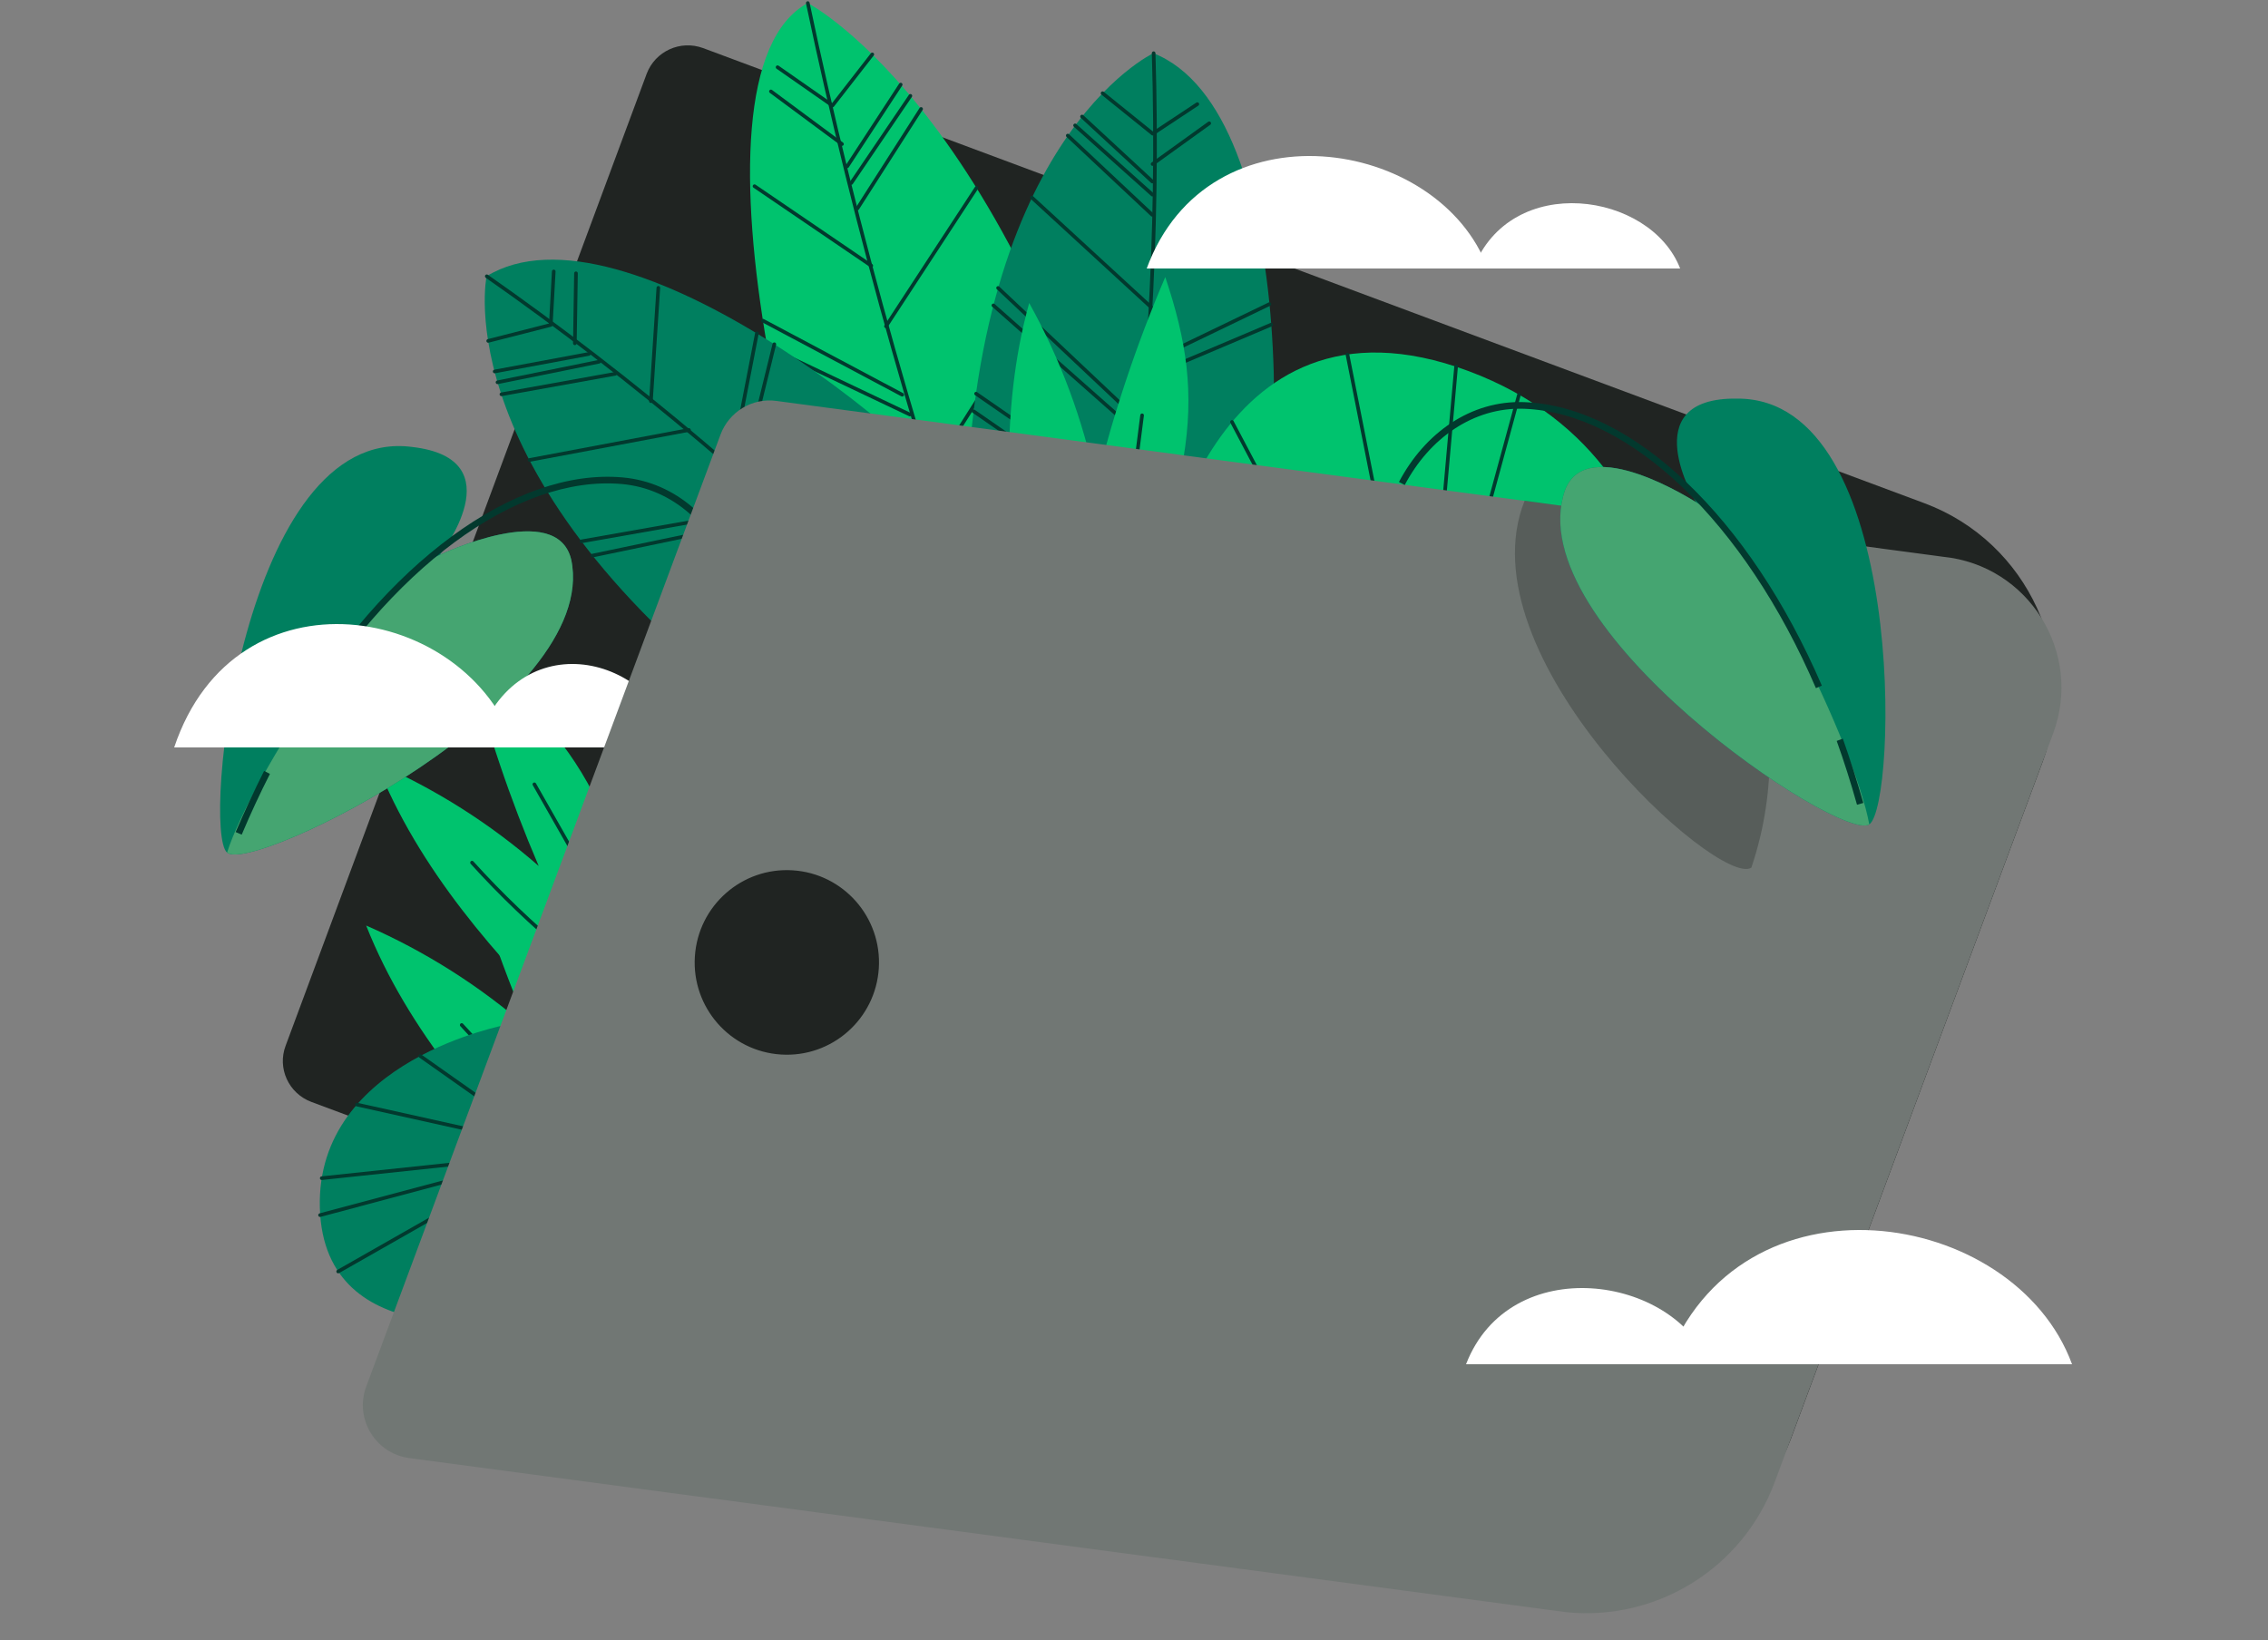 <svg width="625" height="452" viewBox="0 0 625 452" fill="none" xmlns="http://www.w3.org/2000/svg">
<rect x="0" y="0" width="625" height="452" fill="#808080" stroke="none"/>
<path d="M193.733 13.246L530.329 138.694C558.944 149.378 573.575 181.299 562.902 209.96L493.544 396.504C482.871 425.165 450.997 439.825 422.382 429.141L85.786 303.693C79.528 301.338 76.367 294.414 78.715 288.206L178.209 20.327C180.556 14.119 187.471 10.953 193.733 13.246Z" fill="#202422"/>
<path d="M248.316 213.481C221.346 162.559 185.5 20.913 222.601 0.84C222.601 0.84 283.117 31.952 316.831 174.502L248.316 213.481Z" fill="#00C36E"/>
<path d="M277.664 195.422C254.057 128.088 235.724 63.229 222.604 0.841" stroke="#02392E" stroke-miterlimit="10" stroke-linecap="round" stroke-linejoin="round"/>
<path d="M207.923 51.315L240.096 73.227" stroke="#02392E" stroke-miterlimit="10" stroke-linecap="round" stroke-linejoin="round"/>
<path d="M212.445 25.195L232.028 39.705" stroke="#02392E" stroke-miterlimit="10" stroke-linecap="round" stroke-linejoin="round"/>
<path d="M214.277 18.526L229.412 29.086L240.379 14.991" stroke="#02392E" stroke-miterlimit="10" stroke-linecap="round" stroke-linejoin="round"/>
<path d="M233.469 45.847L248.207 23.312" stroke="#02392E" stroke-miterlimit="10" stroke-linecap="round" stroke-linejoin="round"/>
<path d="M234.581 50.442L250.879 26.417" stroke="#02392E" stroke-miterlimit="10" stroke-linecap="round" stroke-linejoin="round"/>
<path d="M236.277 57.455L253.829 30.026" stroke="#02392E" stroke-miterlimit="10" stroke-linecap="round" stroke-linejoin="round"/>
<path d="M244.153 89.927L269.1 51.782" stroke="#02392E" stroke-miterlimit="10" stroke-linecap="round" stroke-linejoin="round"/>
<path d="M256.388 130.68L286.235 83.617" stroke="#02392E" stroke-miterlimit="10" stroke-linecap="round" stroke-linejoin="round"/>
<path d="M257.7 134.982L289.02 89.725" stroke="#02392E" stroke-miterlimit="10" stroke-linecap="round" stroke-linejoin="round"/>
<path d="M265.248 158.324L301.208 120.696" stroke="#02392E" stroke-miterlimit="10" stroke-linecap="round" stroke-linejoin="round"/>
<path d="M267.226 164.745L303.384 126.886" stroke="#02392E" stroke-miterlimit="10" stroke-linecap="round" stroke-linejoin="round"/>
<path d="M210.254 88.381L248.625 108.793" stroke="#02392E" stroke-miterlimit="10" stroke-linecap="round" stroke-linejoin="round"/>
<path d="M211.389 95.544L250.724 114.244" stroke="#02392E" stroke-miterlimit="10" stroke-linecap="round" stroke-linejoin="round"/>
<path d="M225.59 151.4L268.538 169.902" stroke="#02392E" stroke-miterlimit="10" stroke-linecap="round" stroke-linejoin="round"/>
<path d="M341.437 182.118C356.002 142.152 358.451 30.753 317.852 14.662C317.852 14.662 266.278 38.704 266.1 150.858L341.437 182.118Z" fill="#007F5F"/>
<path d="M308.852 167.637C316.427 114.756 319.43 63.724 317.912 14.666" stroke="#02392E" stroke-miterlimit="10" stroke-linecap="round" stroke-linejoin="round"/>
<path d="M343.571 54.562L317.404 71.601" stroke="#02392E" stroke-miterlimit="10" stroke-linecap="round" stroke-linejoin="round"/>
<path d="M333.227 33.977L317.621 45.21" stroke="#02392E" stroke-miterlimit="10" stroke-linecap="round" stroke-linejoin="round"/>
<path d="M329.955 28.697L317.658 36.839L303.842 25.691" stroke="#02392E" stroke-miterlimit="10" stroke-linecap="round" stroke-linejoin="round"/>
<path d="M317.549 50.036L298.183 32.117" stroke="#02392E" stroke-miterlimit="10" stroke-linecap="round" stroke-linejoin="round"/>
<path d="M317.572 53.64L296.266 34.559" stroke="#02392E" stroke-miterlimit="10" stroke-linecap="round" stroke-linejoin="round"/>
<path d="M317.518 59.201L294.251 37.367" stroke="#02392E" stroke-miterlimit="10" stroke-linecap="round" stroke-linejoin="round"/>
<path d="M317.302 84.738L284.379 54.465" stroke="#02392E" stroke-miterlimit="10" stroke-linecap="round" stroke-linejoin="round"/>
<path d="M314.711 116.786L275.043 79.36" stroke="#02392E" stroke-miterlimit="10" stroke-linecap="round" stroke-linejoin="round"/>
<path d="M314.436 120.132L273.759 84.169" stroke="#02392E" stroke-miterlimit="10" stroke-linecap="round" stroke-linejoin="round"/>
<path d="M312.415 138.524L268.98 108.499" stroke="#02392E" stroke-miterlimit="10" stroke-linecap="round" stroke-linejoin="round"/>
<path d="M311.97 143.569L268.303 113.346" stroke="#02392E" stroke-miterlimit="10" stroke-linecap="round" stroke-linejoin="round"/>
<path d="M349.828 83.812L317.215 99.525" stroke="#02392E" stroke-miterlimit="10" stroke-linecap="round" stroke-linejoin="round"/>
<path d="M350.32 89.469L316.451 103.818" stroke="#02392E" stroke-miterlimit="10" stroke-linecap="round" stroke-linejoin="round"/>
<path d="M349.298 133.354L311.895 147.6" stroke="#02392E" stroke-miterlimit="10" stroke-linecap="round" stroke-linejoin="round"/>
<path d="M282.157 157.442C258.91 121.855 171.301 53.261 134.082 76.138C134.082 76.138 122.419 131.876 212.005 199.129L282.157 157.442Z" fill="#007F5F"/>
<path d="M251.083 174.903C213.326 137.171 174.347 104.251 134.146 76.143" stroke="#02392E" stroke-miterlimit="10" stroke-linecap="round" stroke-linejoin="round"/>
<path d="M181.421 79.335L179.373 110.562" stroke="#02392E" stroke-miterlimit="10" stroke-linecap="round" stroke-linejoin="round"/>
<path d="M158.726 75.324L158.414 94.62" stroke="#02392E" stroke-miterlimit="10" stroke-linecap="round" stroke-linejoin="round"/>
<path d="M152.598 74.811L151.782 89.551L134.536 93.955" stroke="#02392E" stroke-miterlimit="10" stroke-linecap="round" stroke-linejoin="round"/>
<path d="M162.26 97.553L136.32 102.382" stroke="#02392E" stroke-miterlimit="10" stroke-linecap="round" stroke-linejoin="round"/>
<path d="M165.109 99.69L137.102 105.366" stroke="#02392E" stroke-miterlimit="10" stroke-linecap="round" stroke-linejoin="round"/>
<path d="M169.538 103.029L138.176 108.675" stroke="#02392E" stroke-miterlimit="10" stroke-linecap="round" stroke-linejoin="round"/>
<path d="M189.854 118.503L145.935 126.773" stroke="#02392E" stroke-miterlimit="10" stroke-linecap="round" stroke-linejoin="round"/>
<path d="M213.951 139.717L160.252 149.198" stroke="#02392E" stroke-miterlimit="10" stroke-linecap="round" stroke-linejoin="round"/>
<path d="M216.433 142.015L163.301 153.121" stroke="#02392E" stroke-miterlimit="10" stroke-linecap="round" stroke-linejoin="round"/>
<path d="M229.914 154.607L179.891 171.535" stroke="#02392E" stroke-miterlimit="10" stroke-linecap="round" stroke-linejoin="round"/>
<path d="M233.658 157.966L183.388 174.939" stroke="#02392E" stroke-miterlimit="10" stroke-linecap="round" stroke-linejoin="round"/>
<path d="M208.577 91.88L201.676 127.444" stroke="#02392E" stroke-miterlimit="10" stroke-linecap="round" stroke-linejoin="round"/>
<path d="M213.386 94.875L204.581 130.623" stroke="#02392E" stroke-miterlimit="10" stroke-linecap="round" stroke-linejoin="round"/>
<path d="M247.914 121.951L236.857 160.49" stroke="#02392E" stroke-miterlimit="10" stroke-linecap="round" stroke-linejoin="round"/>
<path d="M156.095 330.542C133.82 308.464 112.471 284.306 100.903 255.086C117.114 262.169 132.25 271.75 145.606 283.419C137.74 265.07 131.32 246.08 126.454 226.638C141.779 237.087 152.07 247.033 160.667 263.472L156.095 330.542Z" fill="#00C36E"/>
<path d="M153.006 307.179C143.847 299.567 135.218 291.316 127.234 282.495" stroke="#02392E" stroke-miterlimit="10" stroke-linecap="round" stroke-linejoin="round"/>
<path d="M154.949 279.43C151.435 273.277 147.924 267.064 144.41 260.911" stroke="#02392E" stroke-miterlimit="10" stroke-linecap="round" stroke-linejoin="round"/>
<path d="M158.941 285.798C136.666 263.72 115.316 239.562 103.749 210.342C119.959 217.425 135.096 227.006 148.451 238.675C140.586 220.326 134.165 201.336 129.299 181.894C144.624 192.343 154.916 202.289 163.513 218.728L158.941 285.798Z" fill="#00C36E"/>
<path d="M155.848 262.432C146.689 254.82 138.059 246.569 130.076 237.748" stroke="#02392E" stroke-miterlimit="10" stroke-linecap="round" stroke-linejoin="round"/>
<path d="M157.799 234.684C154.284 228.531 150.774 222.318 147.259 216.165" stroke="#02392E" stroke-miterlimit="10" stroke-linecap="round" stroke-linejoin="round"/>
<path d="M252.683 210.945C248.314 179.86 245.906 147.677 254.301 117.404C262.899 132.865 269.151 149.706 272.747 167.05C277.581 147.675 283.918 128.64 291.801 110.254C297.699 127.866 299.852 142.001 296.798 160.266L252.683 210.945Z" fill="#00C36E"/>
<path d="M264.304 190.474C261.625 178.873 259.69 167.075 258.674 155.213" stroke="#02392E" stroke-miterlimit="10" stroke-linecap="round" stroke-linejoin="round"/>
<path d="M282.66 169.576C283.595 162.545 284.534 155.453 285.409 148.418" stroke="#02392E" stroke-miterlimit="10" stroke-linecap="round" stroke-linejoin="round"/>
<path d="M282 177.051C277.63 145.966 275.222 113.783 283.617 83.51C292.216 98.972 298.468 115.812 302.064 133.156C306.897 113.781 313.235 94.746 321.118 76.36C327.016 93.973 329.168 108.107 326.114 126.373L282 177.051Z" fill="#00C36E"/>
<path d="M293.625 156.519C290.945 144.918 289.01 133.12 287.995 121.258" stroke="#02392E" stroke-miterlimit="10" stroke-linecap="round" stroke-linejoin="round"/>
<path d="M311.981 135.623C312.916 128.592 313.856 121.5 314.73 114.465" stroke="#02392E" stroke-miterlimit="10" stroke-linecap="round" stroke-linejoin="round"/>
<path d="M319.337 161.828L460.569 214.456C460.569 214.456 476.261 128.962 404.722 102.284C333.122 75.601 319.337 161.828 319.337 161.828Z" fill="#00C36E"/>
<path d="M389.206 187.851L371.321 97.715" stroke="#02392E" stroke-miterlimit="10" stroke-linecap="round" stroke-linejoin="round"/>
<path d="M374.362 182.321L339.503 116.289" stroke="#02392E" stroke-miterlimit="10" stroke-linecap="round" stroke-linejoin="round"/>
<path d="M356.832 175.767L325.061 141.778" stroke="#02392E" stroke-miterlimit="10" stroke-linecap="round" stroke-linejoin="round"/>
<path d="M393.381 189.4L401.261 101.025" stroke="#02392E" stroke-miterlimit="10" stroke-linecap="round" stroke-linejoin="round"/>
<path d="M418.591 108.792L396.304 190.505" stroke="#02392E" stroke-miterlimit="10" stroke-linecap="round" stroke-linejoin="round"/>
<path d="M405.542 193.962L447.718 137.292" stroke="#02392E" stroke-miterlimit="10" stroke-linecap="round" stroke-linejoin="round"/>
<path d="M414.845 197.429L460.246 172.566" stroke="#02392E" stroke-miterlimit="10" stroke-linecap="round" stroke-linejoin="round"/>
<path d="M142.122 363.206L139.819 282.374C139.819 282.374 86.966 291.97 88.144 332.938C89.322 373.906 142.122 363.206 142.122 363.206Z" fill="#007F5F"/>
<path d="M141.001 323.22L93.192 350.435" stroke="#02392E" stroke-miterlimit="10" stroke-linecap="round" stroke-linejoin="round"/>
<path d="M141.253 331.732L111.285 362.467" stroke="#02392E" stroke-miterlimit="10" stroke-linecap="round" stroke-linejoin="round"/>
<path d="M141.523 341.774L129.277 364.467" stroke="#02392E" stroke-miterlimit="10" stroke-linecap="round" stroke-linejoin="round"/>
<path d="M140.908 320.83L88.199 334.898" stroke="#02392E" stroke-miterlimit="10" stroke-linecap="round" stroke-linejoin="round"/>
<path d="M88.661 324.718L140.889 319.178" stroke="#02392E" stroke-miterlimit="10" stroke-linecap="round" stroke-linejoin="round"/>
<path d="M140.741 313.852L98.375 304.433" stroke="#02392E" stroke-miterlimit="10" stroke-linecap="round" stroke-linejoin="round"/>
<path d="M140.594 308.527L115.828 291.059" stroke="#02392E" stroke-miterlimit="10" stroke-linecap="round" stroke-linejoin="round"/>
<path d="M121.188 152.949C121.188 152.949 153.482 137.461 157.416 154.276C165.553 193.303 69.627 241.052 62.568 234.979C55.508 228.906 67.015 117.106 113.5 123.181C142.222 126.414 121.188 152.949 121.188 152.949Z" fill="#007F5F"/>
<path d="M121.195 152.949C121.195 152.949 153.489 137.461 157.424 154.276C165.56 193.303 69.635 241.052 62.575 234.979C69.074 214.365 105.205 158.717 121.195 152.949Z" fill="#45A571"/>
<path d="M66.607 230.04C69.049 224.266 71.666 218.625 74.385 213.297L72.79 212.462C70.067 217.851 67.451 223.492 64.944 229.322L66.607 230.04Z" fill="#02392E"/>
<path d="M81.908 199.595C107.213 156.767 142.308 130.821 171.378 133.404C185.396 134.662 196.34 144.894 201.4 158.419L203.088 157.793C197.767 143.579 186.363 132.89 171.555 131.581C141.817 128.956 106.026 155.286 80.377 198.703L81.908 199.595Z" fill="#02392E"/>
<path d="M48.001 206C64.915 155.512 128.616 166.131 142.001 206H48.001Z" fill="white"/>
<path d="M131.001 206C141.068 171.851 178.984 179.024 187.001 206H131.001Z" fill="white"/>
<path d="M316.001 74C332.915 27.956 396.616 37.662 410.001 74H316.001Z" fill="white"/>
<path d="M406.001 74C416.247 47.28 454.841 52.883 463.001 74H406.001Z" fill="white"/>
<path d="M198.55 119.789C200.905 113.459 207.316 109.588 213.971 110.501L535.431 153.445C559.083 155.805 574.088 179.926 565.774 202.197L489.056 408.505C480.293 432.092 456.712 446.851 431.666 444.341L112.8 401.867C103.421 400.598 97.624 391 100.936 382.103L198.55 119.789Z" fill="#717774"/>
<path d="M215.216 290.639C201.217 289.749 190.592 277.661 191.484 263.64C192.376 249.619 204.447 238.975 218.446 239.866C232.445 240.757 243.07 252.844 242.178 266.865C241.286 280.886 229.215 291.53 215.216 290.639Z" fill="#202422"/>
<path d="M459.001 376C479.146 321.052 555.045 332.62 571.001 376H459.001Z" fill="white"/>
<path d="M404.001 376C416.077 344.8 461.438 351.394 471.001 376H404.001Z" fill="white"/>
<path opacity="0.31" d="M463.2 144.386L432.375 139.675L420.154 137.98C402.96 180.897 473.713 244.873 482.622 239.144C497.427 195.403 476.373 153.171 463.2 144.386Z" fill="#202422"/>
<path d="M467.369 138.414C467.369 138.414 437.298 118.958 431.264 135.139C418.248 172.82 507.349 232.339 515.121 227.21C522.893 222.081 525.647 109.724 478.767 109.86C449.866 109.427 467.369 138.414 467.369 138.414Z" fill="#007F5F"/>
<path d="M467.367 138.413C467.367 138.413 437.297 118.957 431.263 135.138C418.246 172.819 507.348 232.339 515.12 227.21C511.285 205.939 482.498 146.161 467.367 138.413Z" fill="#45A571"/>
<path d="M511.74 221.8C510.049 215.763 508.168 209.837 506.146 204.207L507.834 203.581C509.852 209.271 511.733 215.198 513.481 221.299L511.74 221.8Z" fill="#02392E"/>
<path d="M500.419 189.66C480.744 143.971 449.22 113.786 420.058 112.665C405.994 112.137 393.84 120.899 387.108 133.674L385.513 132.839C392.592 119.414 405.259 110.256 420.113 110.834C449.944 111.999 482.11 142.652 502.05 188.97L500.419 189.66Z" fill="#02392E"/>
</svg>
